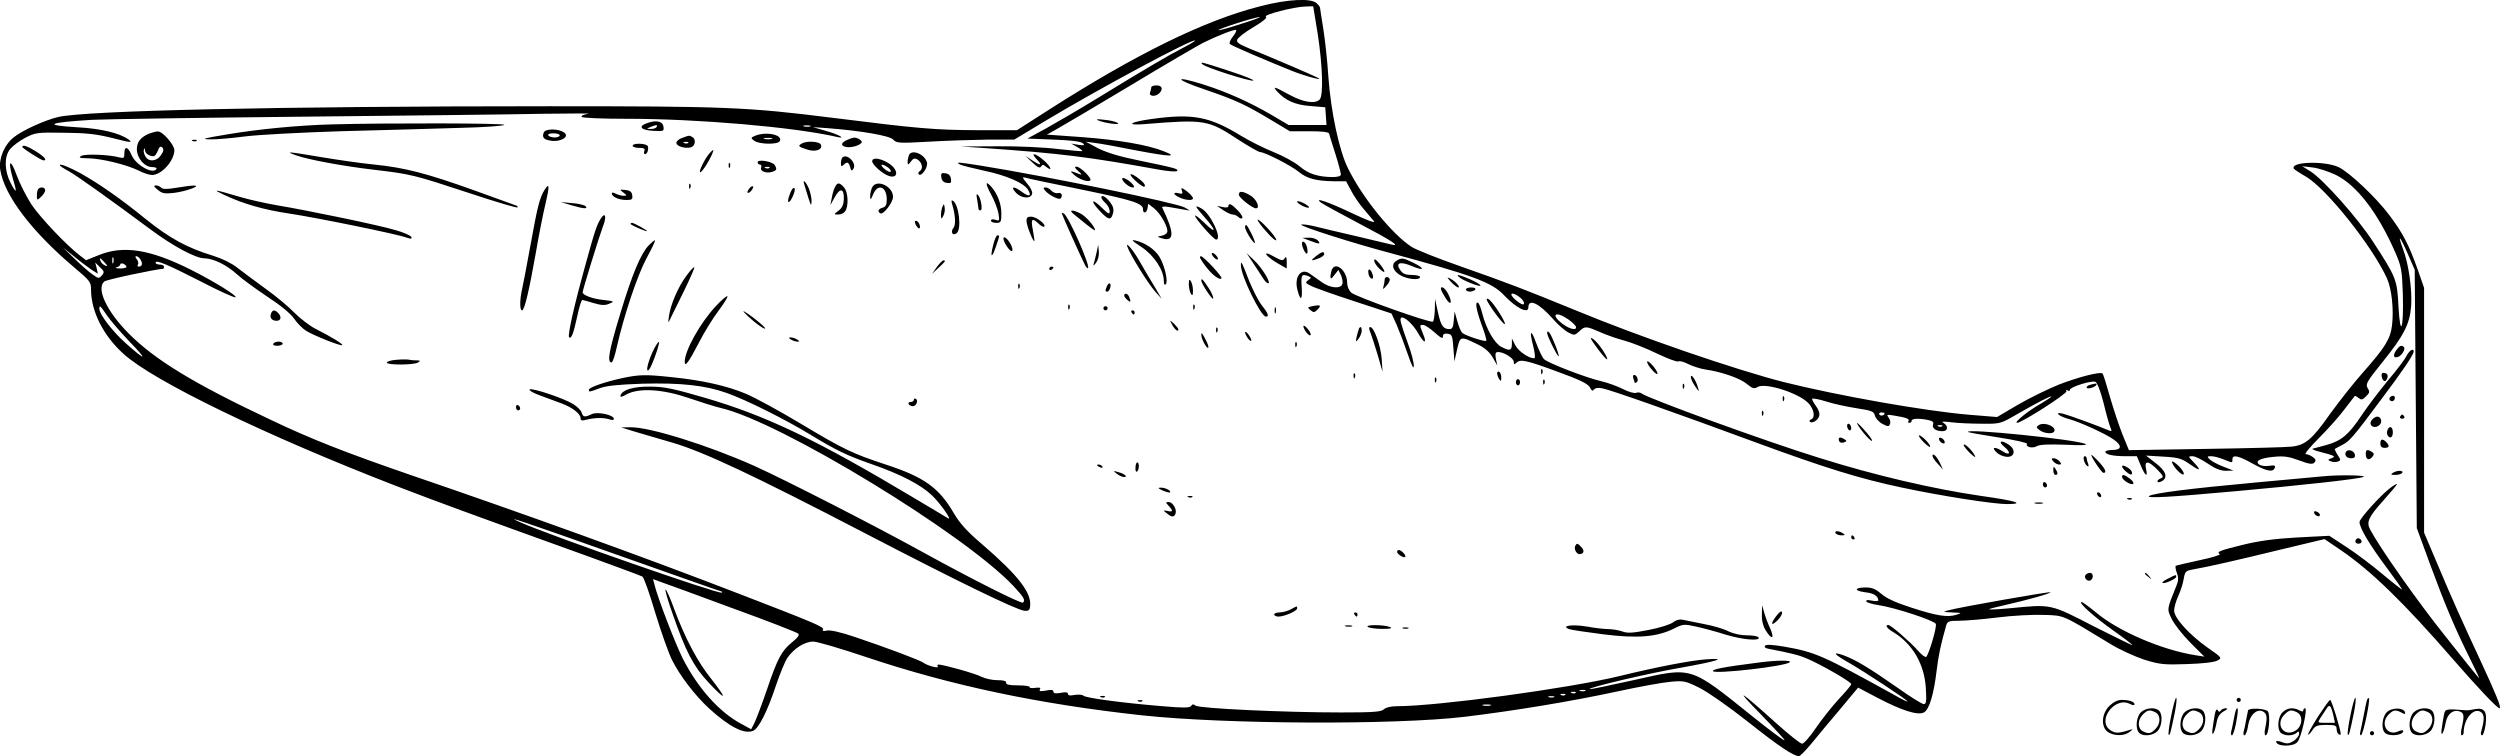 <svg version="1.0" xmlns="http://www.w3.org/2000/svg"
  viewBox="0 0 1200.144 362.999"
 preserveAspectRatio="xMidYMid meet">
<g transform="translate(-0.299,362.999) scale(0.1,-0.1)"
fill="#000000" stroke="none">
<path d="M6053 3600 c-268 -68 -596 -229 -1018 -499 l-150 -96 -190 0 c-203 1
-278 7 -700 60 -405 51 -515 55 -1354 55 -1305 0 -2233 -21 -2360 -52 -62 -15
-167 -62 -209 -95 -47 -35 -76 -103 -68 -157 19 -124 152 -299 359 -473 71
-59 77 -68 77 -102 0 -105 58 -221 155 -309 142 -130 682 -392 1310 -635 206
-79 311 -118 930 -341 132 -48 245 -90 252 -94 7 -4 35 -83 62 -175 28 -92 64
-193 80 -225 39 -78 110 -170 178 -233 97 -88 167 -124 210 -108 28 10 70 94
112 221 18 53 42 112 54 130 31 45 83 78 124 78 19 0 134 -34 256 -75 406
-136 827 -225 1322 -279 398 -43 1214 -47 1550 -7 239 29 507 73 734 122 102
22 216 43 254 46 63 6 72 4 140 -30 40 -20 141 -91 231 -162 146 -116 219
-165 245 -165 6 0 33 28 62 63 28 34 89 108 137 164 l85 102 93 -49 c116 -61
195 -86 223 -70 25 13 47 84 61 201 9 74 19 122 46 217 6 19 13 22 62 22 31 0
115 7 186 16 72 9 171 14 221 12 99 -3 86 2 315 -137 46 -29 122 -63 167 -78
75 -23 95 -25 206 -21 71 2 132 9 145 17 23 12 22 14 -46 61 -88 62 -162 143
-162 179 0 14 9 46 20 70 11 24 23 61 26 82 6 35 10 39 43 45 71 12 219 46
424 96 l209 50 81 -55 c143 -98 299 -249 536 -522 120 -138 212 -235 223 -235
11 0 -14 62 -92 230 -88 189 -135 293 -211 474 l-59 139 0 588 0 587 -31 89
c-42 118 -71 174 -135 259 -62 84 -191 205 -243 231 -66 32 -237 27 -216 -7 3
-4 29 -22 58 -38 99 -58 320 -336 389 -489 23 -51 33 -150 24 -226 -8 -65 -34
-106 -141 -227 -42 -47 -112 -136 -157 -198 -85 -121 -118 -149 -183 -156 -22
-3 -207 -8 -411 -11 l-371 -6 -32 78 c-17 43 -44 125 -60 181 -16 57 -31 106
-35 109 -10 10 -116 -17 -211 -54 -49 -20 -136 -62 -193 -95 l-102 -60 -135
11 c-213 18 -625 91 -886 156 -232 59 -693 217 -1004 346 -239 98 -330 133
-547 209 -112 39 -219 82 -239 95 -93 61 -233 232 -304 375 -43 85 -83 273
-95 440 -5 80 -17 186 -25 235 -8 50 -15 93 -15 97 0 4 -7 14 -16 22 -25 26
-141 20 -271 -14z m276 -134 c23 -149 28 -295 9 -314 -22 -22 -79 -13 -145 23
-73 40 -83 43 -58 15 39 -43 87 -64 159 -69 l71 -6 3 -42 3 -43 -91 0 -91 0
-83 49 c-101 59 -214 110 -325 145 -145 46 -142 26 4 -23 152 -52 197 -73 325
-150 l85 -51 93 0 c66 0 94 -4 96 -12 1 -7 15 -51 30 -98 15 -47 26 -91 26
-97 0 -9 -15 -13 -42 -13 -70 1 -115 16 -158 53 -23 19 -78 49 -123 67 -45 18
-115 53 -156 78 -152 93 -232 108 -428 81 -104 -14 -131 -32 -38 -25 293 24
307 21 452 -74 51 -33 98 -60 105 -60 23 0 151 -66 186 -95 38 -32 84 -44 167
-45 l60 0 24 -45 c13 -25 40 -65 60 -88 20 -23 42 -50 50 -59 8 -11 -32 4
-100 36 -119 57 -193 82 -154 53 11 -8 95 -54 188 -103 153 -80 196 -109 150
-98 -10 2 -85 20 -168 40 -82 19 -176 41 -207 49 -32 7 -58 10 -58 6 0 -9 245
-87 410 -131 412 -111 506 -145 564 -208 58 -61 116 -90 116 -58 0 45 51 21
119 -56 23 -27 57 -56 73 -64 28 -15 31 -14 52 5 28 27 33 26 102 -4 31 -14
84 -32 118 -41 33 -9 102 -36 153 -61 51 -24 97 -42 103 -38 6 4 27 -2 48 -13
20 -10 57 -22 83 -26 78 -11 168 -43 199 -70 26 -21 34 -24 50 -14 37 23 199
-29 245 -78 27 -29 33 -69 13 -77 -7 -2 -10 -7 -7 -11 10 -11 38 5 45 26 4 13
-2 31 -16 50 -12 16 -20 32 -17 34 3 3 34 -3 69 -14 34 -11 100 -25 145 -32
72 -11 82 -15 87 -36 4 -13 20 -31 36 -39 27 -14 31 -14 36 0 4 8 0 22 -7 31
-11 14 -8 15 27 9 61 -10 75 -16 69 -26 -4 -5 -1 -9 4 -9 6 0 11 5 11 10 0 11
33 13 78 4 22 -4 29 -11 25 -21 -7 -18 13 -33 45 -33 26 0 30 24 5 40 -13 7
-4 8 37 3 30 -4 96 -7 145 -7 89 -1 91 -1 170 45 97 56 165 91 165 85 0 -3
-24 -18 -52 -35 -60 -34 -129 -90 -112 -91 22 0 244 142 237 152 -3 7 -1 8 5
4 7 -4 12 -3 12 3 0 13 104 46 122 38 9 -3 25 -45 40 -104 13 -54 28 -107 33
-117 7 -17 6 -18 -11 -11 -52 22 -192 73 -217 79 -46 11 -22 -12 26 -25 53
-14 178 -71 217 -99 41 -29 39 -50 -5 -50 -19 0 -35 -4 -35 -9 0 -13 37 -21
98 -21 l53 0 19 -45 c22 -52 35 -59 25 -15 -9 41 12 39 55 -5 28 -29 31 -35
17 -41 -10 -3 -17 -10 -17 -15 0 -6 9 -5 21 1 31 17 20 50 -31 88 l-45 35 83
-5 c73 -4 88 -9 127 -36 51 -36 58 -32 18 10 -26 27 -26 28 -5 28 13 0 45 -16
73 -35 36 -25 62 -35 88 -35 l36 1 -49 19 c-28 11 -57 26 -65 35 -14 13 -13
15 7 15 13 0 39 -7 59 -15 44 -18 43 -18 43 0 0 24 28 18 96 -20 67 -37 99
-44 107 -21 5 11 -1 14 -26 10 -18 -3 -39 0 -47 5 -25 17 2 32 68 38 49 5 74
1 122 -17 48 -18 64 -20 73 -11 9 10 8 16 -7 27 -11 8 -26 14 -34 14 -8 0 20
34 62 76 42 42 98 104 123 138 26 33 48 63 50 65 1 2 10 -2 18 -9 14 -11 19
-10 36 7 18 17 19 23 8 40 -11 19 -4 31 69 122 105 130 134 186 140 274 5 78
-12 200 -39 271 -29 78 -15 64 22 -21 l34 -78 5 -620 5 -620 66 -180 c71 -192
119 -306 194 -456 26 -52 43 -89 38 -84 -6 6 -80 98 -165 206 -131 164 -309
417 -357 507 -19 36 -8 60 64 140 36 40 65 75 65 78 0 3 -13 -4 -28 -15 -44
-31 -152 -150 -152 -167 0 -28 49 -110 129 -217 44 -59 78 -107 75 -107 -2 0
-46 34 -96 76 -50 42 -127 100 -172 129 l-81 53 -155 -8 c-109 -6 -186 -17
-259 -35 -114 -28 -129 -34 -112 -45 6 -3 -37 -17 -96 -29 -59 -13 -111 -25
-115 -27 -3 -2 -1 -18 5 -34 9 -23 8 -37 -2 -62 -47 -116 -46 -111 -22 -160
12 -25 52 -76 89 -113 l67 -67 -45 7 c-161 26 -368 115 -475 205 -33 27 -64
50 -69 50 -20 0 62 -73 151 -136 51 -36 93 -68 93 -71 0 -2 -84 39 -187 91
-209 108 -201 106 -403 86 -52 -5 -96 -7 -98 -5 -2 2 30 10 70 19 115 26 229
58 224 63 -4 4 -438 -72 -491 -87 -27 -7 -25 -8 20 -10 47 -2 48 -2 20 -11
-42 -14 -97 -5 -219 35 -71 23 -118 44 -141 65 -27 23 -45 31 -75 31 -56 0
-58 -16 -4 -23 42 -4 63 -18 64 -39 0 -4 -14 -5 -32 -1 -21 4 -29 3 -25 -5 4
-5 31 -13 59 -17 76 -11 268 -74 274 -90 6 -14 -32 -143 -46 -158 -4 -4 -22 9
-40 30 -36 41 -130 123 -142 123 -18 0 -6 -17 23 -34 92 -55 150 -153 157
-268 4 -65 2 -78 -10 -78 -8 0 -66 36 -129 81 -132 92 -199 133 -258 154 -55
19 -44 4 27 -36 72 -41 282 -179 282 -186 0 -3 -30 12 -67 33 -340 188 -376
204 -525 230 -52 9 -85 11 -91 5 -6 -6 -1 -12 14 -15 114 -22 149 -31 188 -48
66 -28 211 -111 211 -122 0 -5 -27 -37 -60 -72 -33 -36 -82 -98 -110 -139 -28
-41 -57 -75 -66 -75 -8 0 -65 45 -127 101 -175 158 -203 174 -72 41 65 -67
117 -123 115 -126 -3 -2 -72 49 -154 115 -303 243 -286 238 -567 175 -116 -26
-213 -46 -215 -44 -7 8 292 78 439 103 174 31 228 48 121 40 -74 -5 -239 -37
-415 -80 -247 -60 -876 -145 -1070 -145 -29 0 -53 -6 -63 -15 -12 -12 -49 -15
-206 -15 -269 0 -682 19 -698 33 -10 8 -16 7 -21 -2 -6 -9 -36 -10 -137 -1
-186 15 -366 39 -379 50 -7 6 -26 7 -44 4 -20 -4 -31 -3 -31 5 0 8 -11 10 -35
5 -24 -4 -35 -3 -35 6 0 9 -11 10 -36 5 -27 -5 -34 -3 -29 6 6 8 -1 10 -23 7
-17 -2 -29 -1 -26 4 3 4 -22 8 -55 8 -44 0 -60 4 -58 13 1 8 -12 12 -43 12
-25 0 -58 8 -75 16 -26 15 -184 59 -207 59 -5 0 -7 -4 -3 -9 7 -12 -51 4 -68
17 -15 12 -172 71 -326 123 -74 25 -123 36 -139 32 -16 -4 -23 -2 -18 5 7 12
-41 32 -404 172 -455 176 -1040 387 -1579 571 -313 108 -474 171 -671 265
-367 173 -554 287 -680 414 -106 107 -156 216 -116 249 10 9 246 59 284 61 1
0 2 5 2 10 0 6 -9 10 -20 10 -11 0 -20 4 -20 9 0 16 54 -7 219 -91 84 -44 158
-77 164 -75 14 4 -98 74 -211 131 -199 100 -327 120 -446 71 l-60 -24 -30 23
c-66 51 -188 180 -231 243 -24 37 -57 101 -72 142 -30 83 -44 73 -19 -13 22
-73 19 -79 -9 -26 -31 59 -33 127 -4 164 12 15 44 39 72 54 50 26 58 27 187
25 107 -1 155 -6 235 -26 85 -22 96 -23 76 -7 -42 31 -133 53 -243 59 -173 10
-148 23 67 36 55 3 507 10 1005 15 498 5 1020 11 1160 14 140 2 238 2 217 0
-20 -3 -35 -9 -32 -15 4 -5 96 -9 215 -9 346 0 806 -40 1010 -87 51 -12 7 13
-53 29 l-62 18 70 -5 c158 -12 300 -36 316 -55 15 -17 27 -18 170 -10 85 5
212 9 282 10 l129 0 156 94 c266 159 712 398 712 381 0 -2 -26 -18 -57 -34
-63 -32 -175 -97 -413 -243 -85 -52 -195 -116 -245 -144 l-90 -49 127 -5 c83
-3 131 -9 140 -18 10 -10 6 -11 -22 -7 l-35 6 28 -16 c16 -9 27 -18 25 -20 -1
-2 -55 3 -118 10 -63 8 -194 14 -290 13 l-175 -1 120 -8 c357 -25 494 -42 830
-103 44 -8 84 -11 88 -7 10 10 -5 14 -183 51 -91 18 -155 38 -195 58 l-60 32
45 -6 c25 -3 114 -19 198 -36 164 -31 203 -32 132 -4 -77 31 -220 55 -393 68
l-168 12 53 30 c29 16 186 109 348 206 162 98 319 189 347 204 71 35 155 68
160 62 3 -3 -4 -17 -16 -32 -12 -15 -18 -31 -14 -35 8 -8 166 -76 298 -129 67
-27 165 -52 120 -31 -36 17 -189 83 -250 108 -127 51 -136 56 -133 72 2 9 36
36 77 60 47 28 69 46 61 51 -15 9 137 48 191 49 l36 1 22 -134z m-369 49 c-57
-19 -106 -32 -108 -30 -5 5 178 64 198 63 8 0 -32 -15 -90 -33z m-2067 -492
c-7 -2 -21 -2 -30 0 -10 3 -4 5 12 5 17 0 24 -2 18 -5z m7324 -233 c100 -50
200 -179 284 -370 30 -69 33 -85 37 -200 5 -167 -12 -219 -21 -61 -6 128 -11
140 -121 309 -72 112 -240 301 -301 339 l-40 25 50 -6 c28 -3 78 -20 112 -36z
m-10773 -456 l29 -18 -6 27 -7 27 23 -23 c21 -19 22 -24 9 -39 -14 -16 -16
-16 -44 4 -17 11 -56 46 -87 76 l-56 54 55 -44 c30 -25 68 -53 84 -64z m103
34 c-3 -7 -5 -2 -5 12 0 14 2 19 5 13 2 -7 2 -19 0 -25z m132 13 c10 -18 6
-31 -11 -31 -5 0 -6 5 -3 10 4 6 1 17 -5 25 -8 10 -9 15 -2 15 6 0 16 -8 21
-19z m-174 -11 c16 -17 16 -20 3 -15 -9 4 -19 13 -22 21 -7 19 -2 18 19 -6z
m105 -21 c0 -5 -15 -8 -32 -8 -18 1 -25 3 -15 6 9 2 17 8 17 13 0 5 7 7 15 4
8 -4 15 -10 15 -15z m6690 -147 c13 -10 21 -24 19 -30 -3 -8 -17 -1 -39 17
-39 33 -20 45 20 13z m-6785 -84 c16 -24 65 -81 109 -127 90 -93 82 -97 -17
-9 -63 56 -127 139 -127 165 0 20 5 16 35 -29z m7015 -20 c19 -13 35 -29 38
-35 7 -22 -29 -14 -65 13 -57 44 -34 63 27 22z m1520 -452 c0 -11 -19 -15 -25
-6 -3 5 1 10 9 10 9 0 16 -2 16 -4z m277 -62 c-3 -3 -12 -4 -19 -1 -8 3 -5 6
6 6 11 1 17 -2 13 -5z m-6357 -619 c271 -96 495 -175 498 -175 3 0 3 -2 0 -5
-10 -10 -817 271 -968 338 -87 38 11 5 470 -158z m550 -255 c168 -61 310 -116
315 -122 7 -6 -3 -20 -27 -39 -53 -43 -72 -78 -123 -229 -25 -73 -53 -146 -61
-162 l-15 -29 -51 28 c-105 57 -207 173 -278 313 -35 70 -120 290 -135 353
l-7 27 38 -14 c22 -7 176 -64 344 -126z m4093 -397 c-7 -2 -19 -2 -25 0 -7 3
-2 5 12 5 14 0 19 -2 13 -5z m-46 -9 c-3 -3 -12 -4 -19 -1 -8 3 -5 6 6 6 11 1
17 -2 13 -5z m-50 -10 c-3 -3 -12 -4 -19 -1 -8 3 -5 6 6 6 11 1 17 -2 13 -5z
m-54 -11 c-7 -2 -19 -2 -25 0 -7 3 -2 5 12 5 14 0 19 -2 13 -5z m-305 -40
c-10 -2 -26 -2 -35 0 -10 3 -2 5 17 5 19 0 27 -2 18 -5z M5776 3321 c15 -15
225 -82 243 -78 9 2 -41 22 -111 45 -134 44 -148 48 -132 33z M5530 3211 c0
-5 -3 -16 -6 -25 -7 -19 26 -22 44 -4 20 20 14 38 -13 38 -14 0 -25 -4 -25 -9z
M5275 3052 c31 -14 114 -24 93 -12 -9 6 -38 13 -65 15 -32 4 -41 3 -28 -3z
M3107 3038 c-42 -15 -27 -33 32 -36 50 -3 52 -2 49 20 -4 27 -36 33 -81 16z
m48 -18 c-3 -5 -16 -10 -28 -9 -21 0 -21 1 -2 9 28 12 37 12 30 0z M1600 3033
c-161 -4 -358 -23 -505 -48 -116 -19 -130 -23 -84 -24 30 -1 106 6 168 14 62
8 269 19 459 25 191 5 447 12 569 16 126 3 220 10 217 15 -5 8 -561 9 -824 2z
M2623 3003 c-7 -2 -13 -13 -13 -23 0 -14 10 -21 34 -25 34 -7 76 7 76 25 0 22
-63 37 -97 23z m67 -23 c0 -5 -11 -10 -24 -10 -14 0 -28 5 -31 10 -4 6 7 10
24 10 17 0 31 -4 31 -10z M720 2989 c-41 -17 -60 -40 -60 -75 0 -43 37 -86 73
-86 15 0 24 -4 21 -9 -17 -28 -100 19 -120 68 -17 40 -34 43 -34 7 0 -22 -3
-25 -22 -20 -50 14 -165 18 -184 8 -16 -9 -10 -11 32 -12 61 0 187 -31 243
-59 22 -12 51 -21 64 -21 46 0 107 69 107 119 0 26 -57 91 -79 90 -9 0 -27 -5
-41 -10z m56 -103 c-20 -32 -61 -35 -76 -5 -6 11 -9 25 -6 32 2 7 5 5 5 -4 1
-16 20 -29 42 -29 5 0 14 12 20 27 7 19 13 23 21 15 8 -8 7 -18 -6 -36z M3630
2979 c-24 -10 -24 -11 -6 -25 24 -17 112 -19 122 -2 18 30 -62 48 -116 27z
m78 -16 c-10 -2 -26 -2 -35 0 -10 3 -2 5 17 5 19 0 27 -2 18 -5z M3278 2968
c-16 -5 -28 -16 -28 -24 0 -15 38 -28 67 -22 22 4 30 37 11 49 -15 10 -15 10
-50 -3z m29 -24 c-3 -3 -12 -4 -19 -1 -8 3 -5 6 6 6 11 1 17 -2 13 -5z M4074
2960 c-33 -13 -38 -29 -12 -35 26 -7 78 9 78 24 0 8 -24 22 -38 20 -4 0 -17
-4 -28 -9z M928 2953 c7 -3 16 -2 19 1 4 3 -2 6 -13 5 -11 0 -14 -3 -6 -6z
M3850 2940 c-17 -11 -15 -14 28 -28 39 -13 75 -1 66 23 -7 17 -70 20 -94 5z
M3040 2930 c0 -5 14 -10 31 -10 24 0 30 -4 25 -15 -3 -8 -1 -15 3 -15 11 0 19
22 14 38 -5 14 -73 17 -73 2z M110 2925 c0 -7 91 -65 102 -65 19 0 5 17 -36
43 -40 25 -66 34 -66 22z M3408 2893 c-21 -25 -51 -84 -44 -90 2 -3 15 12 29
34 23 37 39 73 33 73 -1 0 -10 -8 -18 -17z M1422 2885 c57 -21 230 -53 377
-70 177 -21 190 -24 454 -111 126 -42 231 -73 234 -70 3 3 0 8 -8 10 -8 3 -97
35 -199 72 -229 82 -333 109 -480 124 -63 6 -179 23 -257 36 -161 27 -173 28
-121 9z M4366 2884 c-3 -9 -6 -23 -6 -32 1 -15 3 -14 16 3 11 15 18 17 32 9
22 -14 28 -44 11 -55 -7 -4 -10 -12 -5 -16 12 -13 45 34 39 57 -11 41 -75 66
-87 34z M4980 2865 c29 -30 19 -32 -23 -4 l-32 21 34 -32 c25 -24 36 -29 42
-19 6 10 10 10 23 -1 34 -27 25 -1 -9 29 -42 37 -69 42 -35 6z M4047 2874 c-4
-4 -7 -16 -7 -28 0 -15 3 -17 12 -8 17 17 25 15 32 -10 5 -19 8 -20 16 -8 17
27 -31 75 -53 54z M4190 2856 c0 -17 51 -62 81 -71 30 -10 44 8 27 34 -24 38
-108 67 -108 37z m76 -30 c10 -8 16 -17 13 -20 -3 -4 -17 2 -30 13 -27 23 -13
28 17 7z M3640 2851 c0 -6 5 -11 11 -11 6 0 9 -7 6 -14 -7 -18 24 -30 53 -21
22 7 24 13 12 33 -11 17 -82 29 -82 13z m57 -27 c-3 -3 -12 -4 -19 -1 -8 3 -5
6 6 6 11 1 17 -2 13 -5z M3501 2834 c0 -11 3 -14 6 -6 3 7 2 16 -1 19 -3 4 -6
-2 -5 -13z M4610 2841 c8 -5 60 -18 115 -30 110 -23 193 -59 213 -92 19 -31 6
-36 -28 -11 -40 30 -59 28 -30 -3 27 -29 73 -31 78 -4 2 9 -9 31 -25 49 -23
27 -24 32 -7 27 10 -4 132 -29 269 -57 247 -51 295 -66 295 -95 0 -23 18 -18
22 6 l3 21 28 -22 c32 -25 71 -96 63 -115 -2 -7 -15 -15 -28 -17 -22 -4 -21
-5 6 -13 57 -16 57 28 -2 149 -3 5 13 6 34 2 22 -4 53 -9 69 -12 l30 -5 -25
15 c-39 22 -657 149 -980 201 -108 17 -121 18 -100 6z M290 2837 c0 -3 20 -17
45 -30 42 -24 192 -131 390 -278 109 -81 217 -139 259 -139 44 -1 108 -32 158
-78 24 -22 89 -69 144 -106 63 -41 112 -81 129 -106 15 -22 42 -49 59 -59 40
-24 167 -74 172 -68 5 5 -52 40 -131 80 -27 14 -72 49 -100 77 -27 28 -90 81
-140 116 -49 36 -109 80 -133 99 -26 21 -73 44 -115 57 -125 38 -208 83 -324
176 -120 98 -226 171 -313 220 -55 30 -100 48 -100 39z M5180 2808 c15 -13 18
-19 8 -15 -49 19 -53 19 -29 -2 25 -23 68 -37 78 -27 10 9 -48 66 -66 66 -12
-1 -9 -6 9 -22z M4522 2778 c2 -15 11 -24 26 -26 20 -3 23 0 20 20 -2 15 -11
24 -26 26 -20 3 -23 0 -20 -20z M5430 2792 c0 -13 61 -65 67 -58 8 7 -5 23
-37 46 -17 12 -30 17 -30 12z M5390 2772 c0 -13 34 -42 50 -42 10 0 10 3 0 16
-17 20 -50 37 -50 26z M3865 2741 c3 -10 12 -38 19 -62 12 -37 14 -40 15 -16
1 15 -6 43 -13 62 -16 36 -32 49 -21 16z M3311 2734 c0 -11 3 -14 6 -6 3 7 2
16 -1 19 -3 4 -6 -2 -5 -13z M4012 2733 c-6 -10 -13 -34 -16 -53 l-7 -35 21
38 c26 47 45 43 44 -8 -1 -27 -8 -43 -25 -56 -24 -18 -24 -19 -3 -19 12 0 27
6 33 14 19 23 16 94 -4 116 -22 25 -32 25 -43 3z M4190 2731 c-5 -11 -10 -30
-10 -43 1 -20 3 -19 15 10 23 53 65 36 65 -26 0 -25 -5 -35 -20 -39 -21 -6
-26 -18 -11 -27 14 -9 61 52 61 79 0 51 -78 87 -100 46z M4760 2698 c16 -29
32 -70 36 -92 6 -36 5 -38 -15 -31 -12 4 -21 2 -21 -4 0 -6 11 -11 25 -11 23
0 25 4 25 45 0 46 -18 94 -48 128 -29 33 -30 17 -2 -35z M760 2719 c21 -18 33
-20 78 -15 57 7 132 34 98 35 -11 1 -48 -4 -84 -10 -47 -8 -67 -8 -75 0 -6 6
-18 11 -26 11 -12 -1 -9 -7 9 -21z M2617 2718 c-23 -36 -34 -80 -67 -263 -17
-93 -35 -188 -40 -210 -12 -51 -13 -105 -1 -105 12 0 34 95 66 275 14 83 35
188 46 234 21 88 20 108 -4 69z M3600 2725 c-7 -9 -11 -18 -8 -20 3 -3 11 1
18 10 7 9 11 18 8 20 -3 3 -11 -1 -18 -10z M187 2723 c-4 -3 -7 -18 -7 -31 0
-24 1 -25 20 -7 11 10 20 24 20 32 0 14 -22 18 -33 6z M3806 2722 c-14 -23
-25 -62 -17 -62 11 0 36 59 28 66 -3 3 -8 1 -11 -4z M5021 2714 c17 -20 65
-45 73 -37 13 13 5 31 -12 26 -10 -2 -24 3 -31 11 -8 9 -20 16 -28 16 -13 0
-13 -3 -2 -16z M5677 2714 c5 -14 2 -16 -15 -12 -30 8 -28 -6 3 -20 30 -14 65
-16 65 -4 0 9 -25 33 -47 46 -9 5 -11 2 -6 -10z M1080 2694 c91 -43 190 -71
310 -89 124 -18 526 -100 566 -116 20 -7 25 -6 22 3 -3 7 -38 23 -79 34 -81
24 -419 94 -569 119 -52 9 -133 27 -180 41 -121 36 -132 37 -70 8z M2995 2706
c18 -14 19 -15 2 -16 -10 0 -27 5 -38 10 -12 7 -19 7 -19 1 0 -16 35 -31 70
-31 27 0 31 3 28 23 -2 16 -11 23 -33 25 -29 3 -29 3 -10 -12z M5950 2695 c0
-13 65 -65 82 -65 22 0 4 42 -24 60 -39 24 -58 25 -58 5z M4694 2671 c3 -18 6
-37 6 -42 0 -5 4 -9 10 -9 12 0 2 61 -13 75 -6 7 -8 -1 -3 -24z M5290 2682 c0
-5 9 -17 20 -27 11 -10 20 -27 20 -39 0 -17 -6 -14 -40 19 -48 47 -54 31 -6
-19 40 -43 53 -45 62 -10 5 18 1 34 -13 52 -20 27 -43 40 -43 24z M4574 2649
c16 -53 18 -99 6 -113 -16 -20 -3 -41 16 -25 24 20 10 138 -18 155 -8 5 -9 0
-4 -17z M6230 2662 c0 -10 50 -35 57 -28 3 2 -9 12 -26 21 -17 8 -31 12 -31 7z
M2745 2645 c60 -18 83 -19 69 -5 -6 6 -35 13 -65 15 l-54 5 50 -15z M4527
2637 c-4 -10 -7 -28 -7 -40 1 -20 2 -20 11 -4 6 10 9 28 7 40 -3 20 -4 20 -11
4z M5900 2640 c0 -6 -11 -8 -27 -4 l-28 6 30 -21 c17 -11 37 -21 46 -21 8 0
20 -5 27 -12 6 -6 15 -9 19 -5 3 4 -6 21 -22 37 -30 31 -45 38 -45 20z M5784
2589 c59 -66 60 -87 1 -29 -25 24 -45 40 -45 34 0 -13 89 -114 101 -114 32 0
-27 126 -70 149 -36 20 -33 12 13 -40z M5160 2600 c14 -11 42 -34 63 -51 20
-16 37 -27 37 -24 0 16 -44 67 -70 80 -41 21 -60 18 -30 -5z M5100 2606 c0 -5
97 -221 112 -249 5 -10 12 -17 14 -14 12 11 -93 248 -116 262 -5 3 -10 4 -10
1z M2893 2589 c-22 -29 -33 -60 -78 -225 -56 -201 -88 -344 -80 -353 11 -10
21 18 39 100 9 43 20 79 24 79 4 0 29 -7 55 -15 37 -11 54 -12 75 -3 26 11 24
12 -28 18 -52 5 -100 23 -100 37 0 11 82 276 97 315 17 41 14 69 -4 47z M4931
2568 c0 -23 37 -112 38 -93 0 6 -4 29 -8 52 -10 52 -4 59 26 31 12 -12 25 -19
29 -16 10 11 -39 48 -63 48 -17 0 -23 -5 -22 -22z M6040 2575 c0 -6 20 -33 45
-60 24 -28 44 -44 45 -37 0 7 -20 34 -45 60 -24 26 -45 42 -45 37z M4400 2549
c7 -11 14 -18 17 -15 8 8 -5 36 -17 36 -7 0 -7 -6 0 -21z M3030 2555 c0 -5 68
-35 79 -35 8 1 -61 39 -71 40 -5 0 -8 -2 -8 -5z M5980 2539 c0 -15 41 -81 47
-75 5 5 -35 86 -42 86 -3 0 -5 -5 -5 -11z M4771 2454 c-16 -62 -7 -67 13 -8
19 56 19 54 7 54 -5 0 -14 -21 -20 -46z M4820 2485 c0 -18 32 -65 41 -60 5 4
2 18 -8 36 -15 26 -33 38 -33 24z M6290 2475 c47 -18 55 -18 40 0 -7 8 -27 15
-44 14 l-31 -1 35 -13z M3117 2452 c-38 -40 -79 -138 -135 -323 -56 -184 -66
-239 -43 -239 5 0 16 33 25 74 34 151 98 342 142 425 25 46 44 85 41 87 -2 2
-15 -9 -30 -24z M5483 2444 c61 -41 107 -111 107 -163 0 -16 4 -21 9 -16 13
13 -5 91 -30 132 -22 36 -69 68 -114 78 -24 6 -19 0 28 -31z M6255 2448 c10
-31 25 -47 25 -26 0 24 -11 48 -22 48 -5 0 -6 -10 -3 -22z M5415 2446 c11 -35
99 -177 133 -215 l32 -36 -38 65 c-22 36 -51 85 -65 110 -31 56 -72 105 -62
76z M5267 2417 c-5 -21 -11 -46 -14 -55 -3 -10 1 -8 11 6 10 13 16 35 14 55
l-3 32 -8 -38z M5820 2412 c0 -5 7 -15 15 -22 8 -7 15 -8 15 -2 0 5 -7 15 -15
22 -8 7 -15 8 -15 2z M6082 2409 c3 -8 26 -26 51 -41 l47 -27 0 32 c0 24 -3
28 -10 17 -8 -13 -15 -12 -51 8 -26 15 -40 19 -37 11z M6320 2400 c-28 -22
-24 -25 14 -10 14 5 26 14 26 20 0 15 -12 12 -40 -10z M6017 2370 c16 -25 38
-57 47 -72 9 -16 21 -28 27 -28 16 0 -30 76 -69 112 l-35 33 30 -45z M5766
2388 c34 -58 88 -108 101 -94 6 6 -86 106 -99 106 -5 0 -6 -6 -2 -12z M6600
2379 c0 -8 11 -26 25 -39 32 -30 32 -14 0 25 -17 20 -25 25 -25 14z M6708
2379 c-28 -16 -21 -47 15 -69 33 -21 97 -27 97 -10 0 6 -18 10 -39 10 -30 0
-44 6 -55 22 -26 36 -3 45 54 21 61 -26 67 -13 7 16 -49 24 -55 24 -79 10z
M4500 2348 l-23 -33 31 29 c34 31 37 36 24 36 -5 0 -19 -15 -32 -32z M5960
2356 c0 -50 96 -246 120 -246 17 0 11 16 -20 55 -16 20 -43 74 -61 118 -34 89
-39 99 -39 73z M3296 2303 c-39 -53 -75 -138 -82 -193 -4 -33 -4 -34 7 -10 7
14 36 74 66 134 29 60 52 111 49 113 -2 3 -21 -17 -40 -44z M5040 2339 c0 -5
5 -7 10 -4 6 3 10 8 10 11 0 2 -4 4 -10 4 -5 0 -10 -5 -10 -11z M6396 2334
c-3 -9 -6 -23 -6 -32 0 -13 5 -11 19 8 l19 24 13 -26 c6 -15 9 -34 6 -42 -9
-24 -59 -19 -98 9 -19 13 -45 32 -58 41 -42 31 -77 -16 -59 -80 14 -54 24 -47
20 14 -4 61 -1 67 32 54 15 -6 15 -8 -1 -19 -15 -11 -14 -14 13 -27 16 -9 110
-42 208 -74 l179 -59 25 -55 c13 -30 37 -93 53 -140 20 -58 29 -76 29 -55 0
17 -12 62 -26 100 -38 106 -43 124 -34 130 13 8 58 -33 81 -75 28 -50 44 -52
24 -4 -18 45 -18 44 0 44 8 0 33 -16 55 -36 30 -27 40 -32 40 -19 0 11 7 15
23 13 20 -3 23 -10 27 -68 l5 -65 13 58 c15 65 15 65 104 21 32 -16 54 -37 68
-62 l21 -37 -7 33 c-4 25 -2 32 11 32 28 0 75 -30 75 -47 0 -13 3 -14 12 -5
19 19 45 14 197 -42 108 -39 146 -58 156 -75 8 -17 14 -20 20 -11 5 7 19 10
39 6 39 -7 353 -118 738 -260 337 -124 500 -174 698 -216 192 -41 442 -80 510
-80 88 1 40 16 -125 39 -233 34 -508 98 -779 183 -250 77 -824 286 -852 309
-6 5 -19 7 -27 3 -9 -3 -38 5 -64 19 -26 13 -73 30 -103 37 -71 16 -256 87
-275 106 -8 8 -24 42 -37 76 -26 73 -35 63 -14 -16 8 -34 10 -56 4 -56 -27 0
-76 34 -91 63 l-16 32 0 -27 c-1 -32 -10 -34 -51 -13 -33 17 -72 86 -91 159
-6 25 -15 49 -20 52 -17 10 -9 -34 17 -106 15 -39 24 -73 22 -76 -6 -6 -98 24
-114 37 -7 5 -18 31 -25 57 l-13 47 -4 -42 c-2 -32 -7 -43 -20 -43 -31 0 -42
16 -56 81 l-14 64 -1 -52 c-1 -28 -5 -54 -9 -57 -13 -8 -369 119 -392 139 -12
11 -20 31 -20 49 0 57 -57 104 -74 60z M6572 2319 c1 -12 8 -24 15 -26 7 -3 9
3 6 17 -8 29 -25 37 -21 9z M7006 2301 c15 -16 104 -51 104 -42 0 5 -22 18
-49 30 -54 23 -70 26 -55 12z M6650 2286 c0 -8 -3 -23 -6 -33 -4 -14 -1 -13
15 6 12 12 18 27 15 32 -8 14 -24 11 -24 -5z M6969 2276 c14 -14 29 -26 34
-26 13 0 -12 29 -37 42 -19 10 -18 8 3 -16z M5710 2265 c0 -16 5 -37 10 -45 7
-12 10 -8 10 15 0 17 -5 37 -10 45 -7 12 -10 8 -10 -15z M5770 2283 c0 -15 54
-96 57 -86 2 6 -8 30 -23 52 -26 40 -34 48 -34 34z M4891 2254 c0 -11 3 -14 6
-6 3 7 2 16 -1 19 -3 4 -6 -2 -5 -13z M5316 2254 c-8 -21 -8 -24 3 -24 5 0 11
9 14 20 6 24 -8 27 -17 4z M6920 2243 c0 -5 10 -24 22 -43 25 -41 36 -25 13
19 -14 28 -35 42 -35 24z M7040 2240 c0 -5 9 -10 19 -10 11 0 23 5 26 10 4 6
-5 10 -19 10 -14 0 -26 -4 -26 -10z M5400 2211 c0 -5 7 -14 15 -21 16 -14 18
-10 9 14 -6 17 -24 22 -24 7z M3440 2161 c-75 -80 -150 -214 -150 -268 0 -28
20 -1 67 90 26 51 69 121 96 156 26 35 45 66 42 69 -3 3 -28 -18 -55 -47z
M7140 2193 c0 -15 81 -125 87 -119 7 6 -52 99 -73 116 -7 7 -14 8 -14 3z
M5131 2154 c0 -11 3 -14 6 -6 3 7 2 16 -1 19 -3 4 -6 -2 -5 -13z M5731 2154
c0 -11 3 -14 6 -6 3 7 2 16 -1 19 -3 4 -6 -2 -5 -13z M6306 2161 c-27 -6 -28
-7 -12 -20 15 -12 19 -12 33 2 21 21 16 25 -21 18z M5300 2150 c0 -5 5 -10 10
-10 6 0 10 5 10 10 0 6 -4 10 -10 10 -5 0 -10 -4 -10 -10z M6122 2140 c0 -14
2 -19 5 -12 2 6 2 18 0 25 -3 6 -5 1 -5 -13z M3575 2131 c29 -33 95 -84 101
-78 3 3 -23 26 -58 53 -35 26 -54 37 -43 25z M1304 2125 c-8 -20 4 -35 27 -35
21 0 25 20 7 38 -16 16 -27 15 -34 -3z M5435 2130 c3 -5 8 -10 11 -10 2 0 4 5
4 10 0 6 -5 10 -11 10 -5 0 -7 -4 -4 -10z M5629 2073 c12 -24 31 -39 31 -25 0
5 -10 17 -21 28 -22 19 -22 19 -10 -3z M6260 2064 c0 -15 27 -50 34 -43 4 3
-2 17 -13 30 -11 13 -20 19 -21 13z M5841 2044 c0 -11 3 -14 6 -6 3 7 2 16 -1
19 -3 4 -6 -2 -5 -13z M6527 2053 c-2 -5 -7 -21 -11 -38 -6 -28 -5 -29 9 -11
8 11 15 28 15 38 0 19 -6 23 -13 11z M6582 2033 c6 -16 22 -64 35 -108 l23
-80 -4 61 c-4 63 -37 154 -55 154 -7 0 -7 -9 1 -27z M5980 2034 c0 -5 7 -19
15 -30 8 -10 15 -14 15 -8 0 5 -7 19 -15 30 -8 10 -15 14 -15 8z M7430 2032
c0 -15 48 -112 55 -112 7 0 -33 102 -45 114 -7 7 -10 6 -10 -2z M5770 2022 c0
-18 23 -62 32 -62 5 0 1 15 -8 33 -20 39 -24 44 -24 29z M3800 2000 c8 -5 22
-10 30 -10 13 0 13 1 0 10 -8 5 -22 10 -30 10 -13 0 -13 -1 0 -10z M7640 2006
c0 -10 73 -106 78 -101 6 6 -34 68 -58 90 -11 10 -20 15 -20 11z M1315 1980
c-4 -6 5 -10 19 -10 14 0 26 5 26 10 0 6 -9 10 -19 10 -11 0 -23 -4 -26 -10z
M3135 1939 c-24 -53 -34 -103 -16 -83 13 14 53 126 47 132 -3 3 -17 -19 -31
-49z M6221 1974 c0 -11 3 -14 6 -6 3 7 2 16 -1 19 -3 4 -6 -2 -5 -13z M11506
1948 c-17 -24 -13 -40 10 -31 18 7 36 38 27 47 -11 11 -21 7 -37 -16z M11555
1920 c-8 -16 -48 -69 -89 -117 -40 -49 -96 -122 -124 -164 -63 -95 -98 -125
-170 -145 -31 -8 -61 -17 -67 -18 -5 -2 10 -9 35 -15 73 -19 78 -22 55 -31
-18 -7 -19 -8 -2 -15 9 -4 24 -4 33 -1 15 6 15 8 -1 32 -9 14 -15 27 -13 29 2
1 17 10 35 19 35 18 50 34 189 221 101 134 154 213 154 227 0 19 -21 6 -35
-22z M1908 1903 c-27 -2 -48 -8 -48 -14 0 -12 131 -12 150 1 12 8 11 10 -7 10
-12 0 -27 1 -35 3 -7 2 -34 2 -60 0z M7910 1893 c0 -7 11 -25 25 -40 13 -15
25 -23 25 -16 0 7 -11 25 -25 40 -13 15 -25 23 -25 16z M7401 1844 c0 -11 3
-14 6 -6 3 7 2 16 -1 19 -3 4 -6 -2 -5 -13z M7190 1838 c0 -7 5 -20 10 -28 8
-12 10 -11 10 7 0 12 -4 25 -10 28 -5 3 -10 0 -10 -7z M6501 1824 c0 -11 3
-14 6 -6 3 7 2 16 -1 19 -3 4 -6 -2 -5 -13z M11437 1820 c6 -23 19 -26 26 -6
6 16 -1 26 -19 26 -7 0 -10 -8 -7 -20z M2991 1815 c-87 -19 -161 -45 -161 -56
0 -12 0 -12 51 7 31 12 90 18 205 22 187 5 304 -8 407 -45 91 -32 277 -125
396 -197 128 -78 178 -102 295 -143 144 -50 242 -101 295 -153 42 -41 97 -121
75 -108 -5 3 -76 46 -159 95 -470 281 -712 397 -1010 484 -148 43 -194 53
-260 53 -81 1 -134 -15 -143 -42 -3 -10 5 -9 29 5 60 32 174 25 299 -18 58
-20 128 -42 155 -48 286 -67 1165 -602 1403 -854 51 -55 58 -67 46 -80 -8 -7
-256 118 -484 244 -223 123 -658 346 -805 412 -221 99 -505 188 -597 186 l-43
-1 65 -20 c36 -10 117 -35 181 -53 150 -44 388 -156 923 -434 440 -229 724
-367 766 -373 20 -2 26 2 28 20 9 65 -55 148 -230 299 -73 62 -108 101 -137
151 -71 121 -142 172 -326 232 -158 52 -203 73 -406 195 -105 63 -225 128
-266 145 -90 38 -212 65 -352 79 -128 14 -160 13 -240 -4z M7844 1814 c3 -9 6
-18 6 -20 0 -3 4 -3 10 1 11 7 2 35 -12 35 -6 0 -7 -7 -4 -16z M8120 1820 c0
-8 9 -28 21 -45 19 -28 20 -28 13 -5 -9 34 -34 70 -34 50z M6891 1804 c0 -11
3 -14 6 -6 3 7 2 16 -1 19 -3 4 -6 -2 -5 -13z M7280 1795 c0 -8 5 -15 10 -15
6 0 10 7 10 15 0 8 -4 15 -10 15 -5 0 -10 -7 -10 -15z M7411 1794 c0 -11 3
-14 6 -6 3 7 2 16 -1 19 -3 4 -6 -2 -5 -13z M8081 1774 c0 -11 3 -14 6 -6 3 7
2 16 -1 19 -3 4 -6 -2 -5 -13z M10038 1783 c-10 -2 -18 -8 -18 -13 0 -10 38
-1 46 11 5 9 1 10 -28 2z M2545 1760 c-3 -5 21 -18 52 -29 32 -12 77 -28 100
-37 52 -19 93 -50 93 -71 0 -12 6 -14 28 -8 38 10 83 11 110 2 13 -5 22 -4 22
2 0 19 -77 36 -106 23 -34 -16 -42 -15 -49 8 -3 10 -21 28 -40 40 -45 28 -203
81 -210 70z M8561 1714 c0 -11 3 -14 6 -6 3 7 2 16 -1 19 -3 4 -6 -2 -5 -13z
M11475 1721 c-6 -11 9 -23 19 -14 9 9 7 23 -3 23 -6 0 -12 -4 -16 -9z M4390
1711 c0 -6 -7 -11 -16 -11 -8 0 -12 -4 -9 -10 3 -5 12 -10 20 -10 16 0 28 27
15 35 -6 4 -10 1 -10 -4z M2480 1676 c0 -9 5 -16 10 -16 6 0 10 4 10 9 0 6 -4
13 -10 16 -5 3 -10 -1 -10 -9z M8461 1644 c0 -11 3 -14 6 -6 3 7 2 16 -1 19
-3 4 -6 -2 -5 -13z M11525 1630 c-3 -5 1 -10 10 -10 9 0 13 5 10 10 -3 6 -8
10 -10 10 -2 0 -7 -4 -10 -10z M11390 1615 c-22 -26 12 -49 37 -24 14 14 6 39
-12 39 -7 0 -18 -7 -25 -15z M8919 1595 c14 -28 70 -92 71 -80 0 6 -18 30 -41
55 -22 25 -36 36 -30 25z M8870 1586 c0 -8 5 -18 10 -21 6 -3 10 1 10 9 0 8
-4 18 -10 21 -5 3 -10 -1 -10 -9z M9790 1589 c-13 -8 -12 -11 4 -24 21 -16 62
-20 70 -7 14 23 -47 49 -74 31z M11464 1565 c-3 -8 -3 -19 1 -25 11 -18 25
-11 25 15 0 27 -17 34 -26 10z M9451 1556 c2 -2 68 -14 146 -26 79 -12 140
-26 137 -31 -9 -15 27 -23 47 -11 13 8 56 10 136 7 78 -4 111 -2 97 4 -49 22
-584 76 -563 57z M9235 1510 c16 -16 31 -28 33 -25 7 7 -39 55 -52 55 -5 0 3
-13 19 -30z M8830 1522 c0 -15 11 -21 27 -15 12 5 12 7 1 14 -17 11 -28 11
-28 1z M9312 1519 c2 -7 10 -15 17 -17 8 -3 12 1 9 9 -2 7 -10 15 -17 17 -8 3
-12 -1 -9 -9z M11430 1500 c0 -13 7 -20 20 -20 23 0 26 10 8 28 -18 18 -28 15
-28 -8z M9625 1485 c34 -28 27 -45 -9 -21 -36 23 -55 20 -30 -4 11 -12 33 -22
50 -23 38 -3 46 33 12 57 -37 26 -57 19 -23 -9z M9430 1493 c0 -5 14 -22 31
-39 23 -21 29 -23 21 -9 -13 25 -52 62 -52 48z M11265 1461 c-9 -16 3 -31 26
-31 14 0 19 6 17 17 -4 20 -33 29 -43 14z M11360 1451 c0 -27 15 -34 31 -15
10 13 10 17 -2 25 -22 13 -29 11 -29 -10z M9280 1441 c0 -5 11 -23 26 -38 l25
-28 -15 32 c-16 33 -36 52 -36 34z M10042 1445 c8 -23 51 -85 59 -85 18 0 8
21 -27 58 -19 20 -34 33 -32 27z M10007 1420 c3 -11 10 -23 16 -27 7 -4 8 0 4
11 -4 10 -7 22 -7 27 0 5 -4 9 -9 9 -5 0 -7 -9 -4 -20z M9860 1415 c7 -8 19
-15 27 -15 13 0 13 3 3 15 -7 8 -19 15 -27 15 -13 0 -13 -3 -3 -15z M10430
1413 c0 -18 47 -69 56 -60 4 4 -6 22 -24 40 -18 17 -32 26 -32 20z M5454 1385
c-1 -14 2 -22 7 -19 11 6 12 44 2 44 -5 0 -9 -11 -9 -25z M5270 1396 c0 -2 7
-7 16 -10 8 -3 12 -2 9 4 -6 10 -25 14 -25 6z M10190 1392 c0 -13 39 -46 46
-39 3 3 3 10 -1 16 -9 15 -45 33 -45 23z M9860 1373 c0 -13 5 -23 10 -23 13 0
13 11 0 30 -8 12 -10 11 -10 -7z M5364 1356 c11 -9 27 -16 35 -16 21 0 2 16
-29 24 -24 7 -24 6 -6 -8z M11490 1360 c-12 -8 -9 -10 12 -10 15 0 30 5 33 10
8 13 -25 13 -45 0z M10190 1341 c0 -15 42 -41 53 -34 5 3 -1 14 -14 24 -27 21
-39 24 -39 10z M11150 1343 c-19 -2 -161 -15 -315 -29 -317 -29 -492 -51 -515
-65 -18 -12 97 -6 405 22 334 30 608 60 625 70 15 8 -126 10 -200 2z M9810
1306 c0 -9 5 -16 10 -16 6 0 10 4 10 9 0 6 -4 13 -10 16 -5 3 -10 -1 -10 -9z
M5585 1275 c17 -7 32 -11 35 -9 7 8 -24 24 -45 23 -15 0 -13 -4 10 -14z
M10070 1261 c0 -5 5 -13 10 -16 6 -3 10 -2 10 4 0 5 -4 13 -10 16 -5 3 -10 2
-10 -4z M5708 1243 c7 -3 16 -2 19 1 4 3 -2 6 -13 5 -11 0 -14 -3 -6 -6z
M10218 1233 c7 -3 16 -2 19 1 4 3 -2 6 -13 5 -11 0 -14 -3 -6 -6z M5613 1202
c23 -25 21 -31 -5 -25 -22 4 -23 4 -4 -11 24 -20 35 -20 42 -2 8 20 -13 56
-33 56 -15 0 -15 -2 0 -18z M9773 1213 c9 -2 25 -2 35 0 9 3 1 5 -18 5 -19 0
-27 -2 -17 -5z M11112 1168 c5 -15 28 -23 28 -10 0 5 -7 13 -16 16 -10 4 -14
1 -12 -6z M8815 1070 c3 -5 16 -10 28 -10 18 0 19 2 7 10 -20 13 -43 13 -35 0z
M8890 1050 c0 -5 5 -10 11 -10 5 0 7 5 4 10 -3 6 -8 10 -11 10 -2 0 -4 -4 -4
-10z M11316 1043 c-11 -11 -6 -23 9 -23 8 0 15 4 15 9 0 13 -16 22 -24 14z
M7566 1011 c-9 -14 4 -41 19 -41 22 0 26 17 9 34 -18 19 -21 19 -28 7z M6710
980 c0 -5 9 -14 20 -20 22 -12 27 -1 8 18 -14 14 -28 16 -28 2z M10014 869
c-8 -14 11 -33 25 -25 16 10 13 36 -3 36 -8 0 -18 -5 -22 -11z M10300 876 c0
-2 8 -10 18 -17 15 -13 16 -12 3 4 -13 16 -21 21 -21 13z M10412 853 c-18 -8
-30 -18 -28 -21 8 -7 66 19 66 29 0 11 1 12 -38 -8z M6200 705 c-14 -8 -37
-14 -52 -15 -16 0 -28 -4 -28 -10 0 -5 9 -10 20 -10 29 0 90 27 90 39 0 13 1
13 -30 -4z M8461 680 c-1 -29 6 -57 19 -77 29 -47 43 -40 21 10 -11 23 -24 58
-29 77 l-10 35 -1 -45z M8532 675 c-31 -39 -28 -55 4 -23 15 14 24 32 22 39
-3 8 -12 2 -26 -16z M6505 680 c3 -5 8 -10 11 -10 2 0 4 5 4 10 0 6 -5 10 -11
10 -5 0 -7 -4 -4 -10z M8034 642 c-11 -9 -63 -26 -116 -36 -77 -15 -102 -17
-128 -7 -18 6 -48 11 -66 11 -19 0 -64 5 -102 12 -71 12 -128 4 -87 -12 11 -4
85 -15 164 -25 165 -21 260 -13 341 28 42 21 48 22 105 9 33 -7 96 -24 140
-38 81 -25 171 -33 160 -14 -3 6 -29 10 -56 10 -29 0 -65 8 -88 19 -20 11 -73
27 -117 35 -43 9 -90 18 -104 21 -16 3 -33 -2 -46 -13z M6463 623 c9 -2 23 -2
30 0 6 3 -1 5 -18 5 -16 0 -22 -2 -12 -5z M6570 620 c8 -5 40 -9 70 -9 40 0
49 3 35 9 -29 12 -124 12 -105 0z M6738 613 c6 -2 18 -2 25 0 6 3 1 5 -13 5
-14 0 -19 -2 -12 -5z M8450 450 c-173 -22 -229 -33 -224 -42 10 -15 349 23
369 43 10 10 -61 10 -145 -1z M5288 283 c7 -3 16 -2 19 1 4 3 -2 6 -13 5 -11
0 -14 -3 -6 -6z M5468 263 c7 -3 16 -2 19 1 4 3 -2 6 -13 5 -11 0 -14 -3 -6
-6z M3232 683 c63 -181 100 -252 172 -329 35 -38 66 -67 69 -64 3 3 -22 38
-54 79 -66 81 -128 198 -180 339 -18 50 -37 92 -41 92 -4 0 11 -53 34 -117z
M10426 194 c-10 -47 -15 -88 -12 -91 5 -6 9 7 30 110 7 37 10 67 6 67 -4 0
-15 -39 -24 -86z M10740 270 c0 -5 5 -10 10 -10 6 0 10 5 10 10 0 6 -4 10 -10
10 -5 0 -10 -4 -10 -10z M11286 194 c-10 -47 -15 -88 -12 -91 5 -6 9 7 30 110
7 37 10 67 6 67 -4 0 -15 -39 -24 -86z M11366 269 c-3 -8 -10 -41 -16 -74 -6
-33 -14 -68 -16 -77 -3 -10 -1 -18 3 -18 10 0 46 171 38 178 -2 3 -7 -1 -9 -9z
M10129 241 c-38 -38 -41 -101 -7 -125 29 -20 79 -20 104 0 18 14 18 15 1 10
-53 -17 -69 -17 -92 -2 -69 45 21 166 94 126 12 -6 21 -7 21 -1 0 12 -25 21
-62 21 -19 0 -39 -10 -59 -29z M11130 189 c-28 -45 -49 -83 -47 -85 2 -3 12 7
21 21 14 21 24 25 66 25 43 0 50 -3 50 -19 0 -11 5 -23 10 -26 6 -3 10 -3 10
1 0 20 -44 164 -51 164 -4 0 -30 -37 -59 -81z m75 4 l7 -33 -42 0 c-42 0 -42
0 -28 23 8 12 21 32 29 44 15 25 22 18 34 -34z M10280 210 c-22 -22 -27 -79
-8 -98 19 -19 66 -14 88 8 22 22 27 79 8 98 -19 19 -66 14 -88 -8z m71 0 c25
-14 25 -54 -1 -80 -23 -23 -33 -24 -61 -10 -25 14 -25 54 1 80 23 23 33 24 61
10z M10490 210 c-22 -22 -27 -79 -8 -98 19 -19 66 -14 88 8 22 22 27 79 8 98
-19 19 -66 14 -88 -8z m71 0 c25 -14 25 -54 -1 -80 -23 -23 -33 -24 -61 -10
-25 14 -25 54 1 80 23 23 33 24 61 10z M10636 204 c-3 -16 -8 -47 -11 -69 -8
-51 10 -26 19 27 5 27 15 42 34 53 18 10 22 14 10 15 -9 0 -20 -5 -24 -11 -5
-8 -9 -8 -14 1 -5 8 -10 3 -14 -16z M10737 223 c-2 -4 -7 -26 -11 -48 -4 -22
-9 -48 -12 -57 -3 -10 -1 -18 4 -18 4 0 14 28 20 62 11 58 10 81 -1 61z
M10795 220 c-1 -3 -5 -23 -9 -45 -4 -22 -9 -48 -12 -57 -3 -10 -1 -18 4 -18 5
0 13 20 17 45 7 53 44 87 74 68 17 -11 19 -28 8 -80 -4 -18 -3 -33 2 -33 16 0
24 99 11 115 -12 14 -87 18 -95 5z M10960 210 c-22 -22 -27 -79 -8 -98 7 -7
24 -12 38 -12 14 0 31 5 38 12 9 9 12 8 12 -5 0 -9 -12 -24 -26 -34 -21 -13
-32 -15 -55 -6 -16 6 -29 8 -29 3 0 -24 81 -27 102 -2 18 19 50 162 37 162 -5
0 -9 -5 -9 -10 0 -7 -6 -7 -19 0 -30 16 -59 12 -81 -10z m71 0 c29 -16 25 -65
-6 -86 -56 -37 -103 28 -55 76 23 23 33 24 61 10z M11461 211 c-23 -23 -28
-80 -9 -99 19 -19 88 -13 88 9 0 5 -11 4 -24 -2 -54 -25 -89 38 -46 81 23 23
33 24 62 9 16 -9 19 -8 16 3 -8 22 -64 22 -87 -1z M11590 210 c-22 -22 -27
-79 -8 -98 19 -19 66 -14 88 8 22 22 27 79 8 98 -19 19 -66 14 -88 -8z m71 0
c25 -14 25 -54 -1 -80 -23 -23 -33 -24 -61 -10 -25 14 -25 54 1 80 23 23 33
24 61 10z M11736 201 c-3 -14 -8 -44 -11 -66 -8 -51 10 -26 19 27 8 41 35 63
66 53 22 -7 24 -21 11 -77 -5 -22 -5 -38 0 -38 5 0 9 6 9 13 0 68 51 125 85
97 15 -13 15 -35 -1 -92 -3 -10 -1 -18 4 -18 6 0 13 23 17 50 9 63 -5 84 -49
76 -17 -4 -35 -6 -41 -6 -101 8 -104 7 -109 -19z M11380 110 c0 -5 5 -10 10
-10 6 0 10 5 10 10 0 6 -4 10 -10 10 -5 0 -10 -4 -10 -10z"/>
</g>
</svg>
